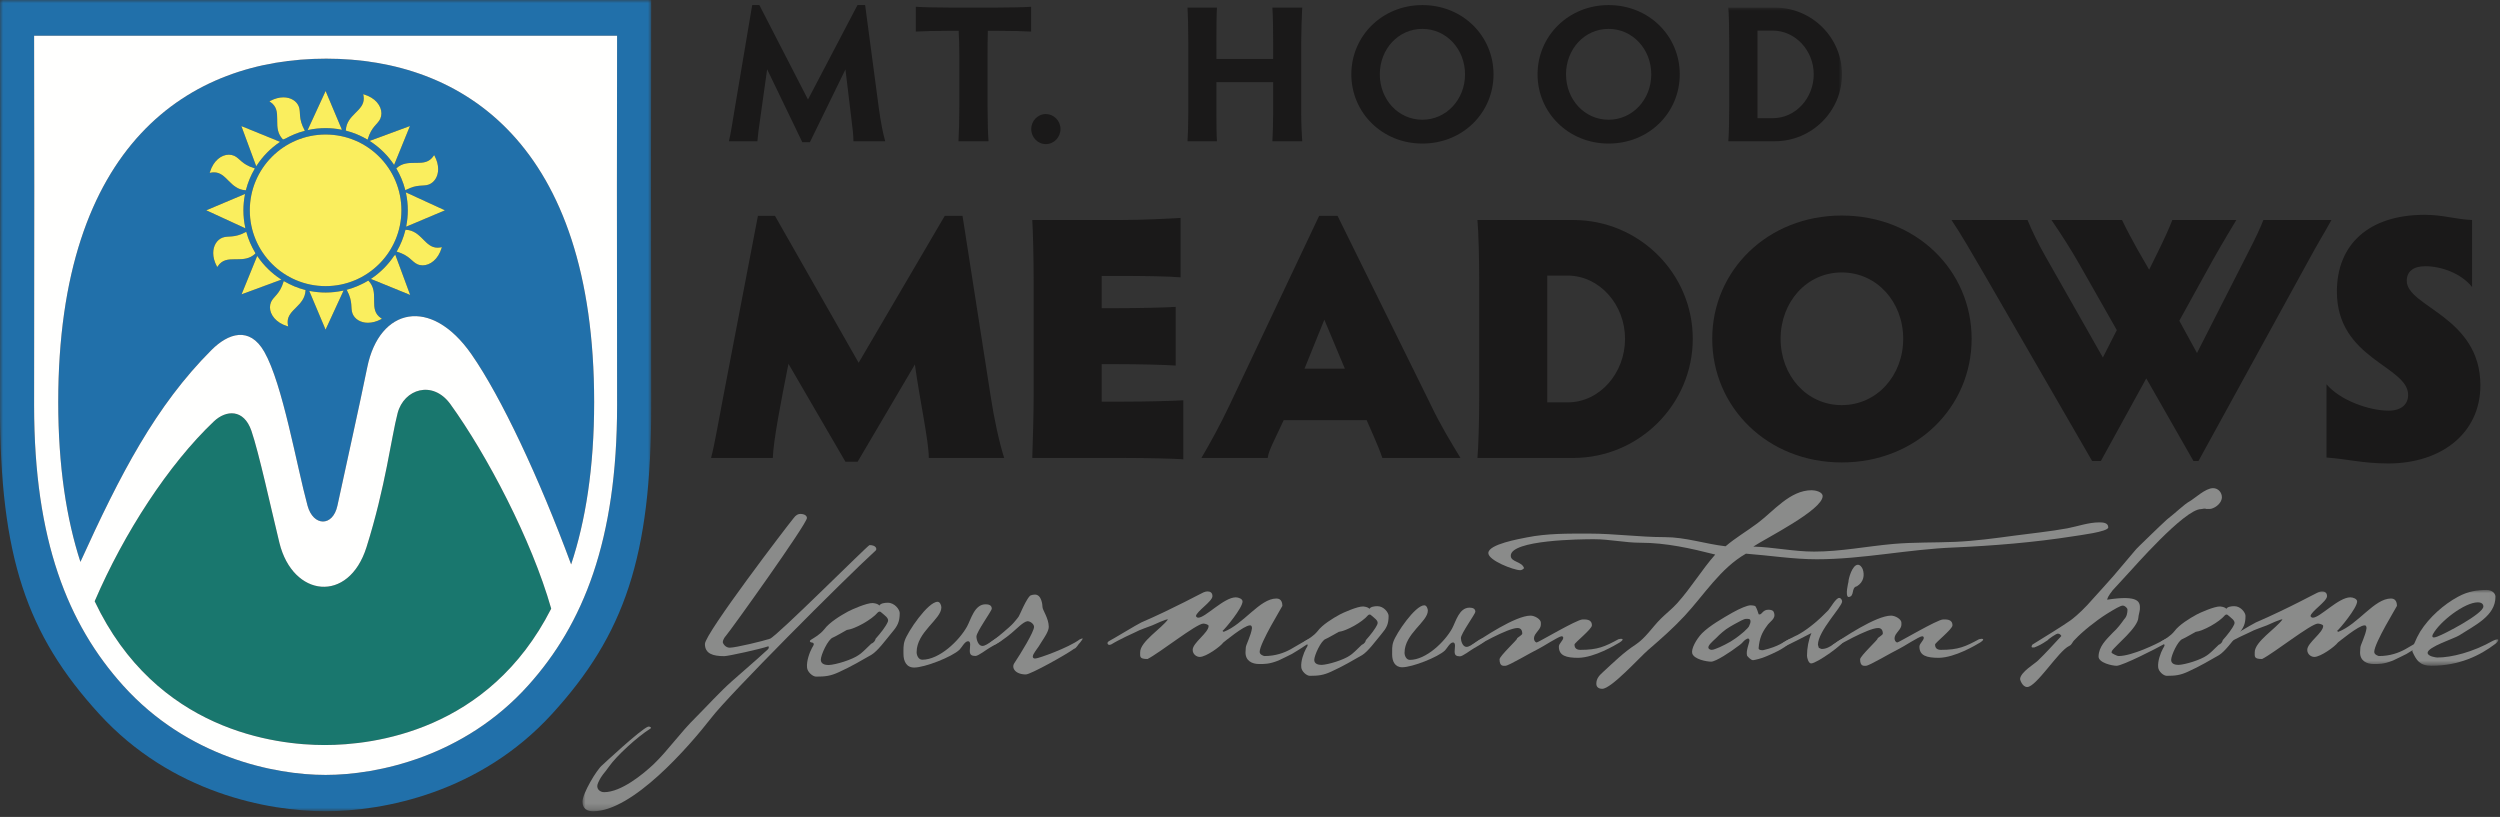 <?xml version="1.0" encoding="UTF-8"?>
<svg width="407px" height="133px" viewBox="0 0 407 133" version="1.1" xmlns="http://www.w3.org/2000/svg" xmlns:xlink="http://www.w3.org/1999/xlink">
    <rect x="0" y="0" width="407" height="133" fill="#333333" stroke="none"/>
    <title>MHM_Horizontal_Logo_4Color</title>
    <defs>
        <polygon id="path-1" points="0 0 205.051 0 205.051 130.78 0 130.78"></polygon>
        <polygon id="path-3" points="0 0 44.983 0 44.983 12.344 0 12.344"></polygon>
        <polygon id="path-5" points="0 0 106.016 0 106.016 132.02 0 132.02"></polygon>
    </defs>
    <g id="Graveyard" stroke="none" stroke-width="1" fill="none" fill-rule="evenodd">
        <g id="MHM_Horizontal_Logo_4Color" transform="translate(0, -0)">
            <path d="M161.26,64.371 C161.829,68.162 162.684,72.063 163.482,74.554 L151.208,74.554 C151.208,71.782 149.744,65.168 148.942,59.341 L139.621,75.172 L137.637,75.172 L128.362,59.228 C127.178,65.168 125.884,71.832 125.817,74.554 L115.757,74.554 C116.323,72.515 117.003,68.396 117.797,64.31 L123.39,35.138 L126.164,35.138 L139.787,59.059 L153.806,35.138 L156.701,35.138 L161.26,64.371" id="Fill-96" fill="#1A1919"></path>
            <path d="M179.359,44.919 L179.359,50.173 L181.619,50.173 C185.464,50.173 189.655,50.074 191.403,49.959 L191.403,59.513 C189.655,59.391 185.464,59.283 181.619,59.283 L179.359,59.283 L179.359,65.387 L182.809,65.387 C186.708,65.387 190.952,65.272 192.648,65.168 L192.648,74.772 C190.952,74.659 186.708,74.554 182.809,74.554 L168.053,74.554 C168.17,71.444 168.278,66.97 168.278,64.431 L168.278,45.878 C168.278,41.989 168.17,37.514 168.053,35.817 L182.358,35.817 C186.203,35.817 190.444,35.586 192.2,35.478 L192.2,45.153 C190.444,44.985 186.203,44.919 182.358,44.919 L179.359,44.919" id="Fill-97" fill="#1A1919"></path>
            <path d="M215.602,52.049 L212.378,60.014 L218.94,60.014 L215.602,52.049 Z M225.043,74.554 C224.701,73.483 224.087,72.063 223.626,70.986 L222.488,68.396 L208.989,68.396 L207.234,72.119 C206.78,73.135 206.498,73.748 206.385,74.554 L195.588,74.554 C197.054,72.063 198.584,69.287 200.173,65.954 L214.757,35.138 L217.753,35.138 L232.957,65.954 C234.483,69.187 236.351,72.225 237.768,74.554 L225.043,74.554 L225.043,74.554 Z" id="Fill-98" fill="#1A1919"></path>
            <path d="M251.893,65.504 L255.224,65.504 C260.43,65.504 264.558,60.749 264.558,55.155 C264.558,49.622 260.43,44.864 255.181,44.864 L251.893,44.864 L251.893,65.504 Z M240.525,74.554 C240.698,72.801 240.814,68.275 240.814,64.431 L240.814,45.935 C240.814,42.093 240.698,37.514 240.525,35.817 L256.131,35.817 C266.822,35.817 275.582,44.471 275.582,55.155 C275.582,65.841 266.822,74.554 256.131,74.554 L240.525,74.554 L240.525,74.554 Z" id="Fill-99" fill="#1A1919"></path>
            <path d="M299.834,65.954 C305.552,65.954 309.842,61.144 309.842,55.155 C309.842,49.164 305.552,44.354 299.834,44.354 C294.127,44.354 289.883,49.164 289.883,55.155 C289.883,61.144 294.127,65.954 299.834,65.954 Z M299.834,35.089 C312.002,35.089 320.981,44.073 320.981,55.155 C320.981,66.286 312.002,75.286 299.834,75.286 C287.739,75.286 278.751,66.286 278.751,55.155 C278.751,44.073 287.739,35.089 299.834,35.089 L299.834,35.089 Z" id="Fill-100" fill="#1A1919"></path>
            <path d="M349.879,43.908 L351.004,41.634 C352.35,38.921 353.207,37.01 353.655,35.817 L364.074,35.817 C362.026,39.215 360.835,41.245 358.973,44.638 L354.793,52.217 L357.67,57.47 L365.981,41.139 C367.182,38.82 368.022,37.01 368.477,35.817 L379.559,35.817 C378.474,37.809 377.343,39.596 375.754,42.546 L357.909,75.055 L357.098,75.055 L349.414,61.602 L342.018,75.055 L340.601,75.055 L323.29,45.088 C321.134,41.411 319.385,38.305 317.702,35.817 L330.083,35.817 C330.815,37.627 331.835,39.664 332.849,41.476 L342.346,58.203 L344.616,53.742 L338.451,42.889 C337.087,40.509 335.574,38.139 333.978,35.817 L345.466,35.817 C346.195,37.345 347.045,38.921 347.894,40.457 L349.879,43.908" id="Fill-101" fill="#1A1919"></path>
            <path d="M403.808,62.732 C403.808,70.588 397.365,75.452 388.824,75.452 C384.637,75.452 382.154,74.719 378.753,74.487 L378.753,62.555 C380.963,65.168 385.658,66.855 388.884,66.855 C390.964,66.855 392.046,65.782 392.046,64.31 C392.046,59.562 380.445,58.495 380.445,47.471 C380.445,39.77 385.658,34.971 394.747,34.971 C397.753,34.971 399.751,35.706 402.455,35.817 L402.455,46.727 C400.643,44.471 397.421,43.341 394.823,43.341 C392.843,43.341 391.82,44.24 391.82,45.713 C391.82,49.959 403.808,51.54 403.808,62.732" id="Fill-102" fill="#1A1919"></path>
            <path d="M143.069,17.567 C143.392,19.911 143.714,21.564 144.112,22.994 L138.941,22.994 C138.941,22.103 138.808,20.83 138.584,19.15 L137.637,11.305 L131.85,23.15 L130.616,23.15 L124.89,11.278 L123.754,19.372 C123.536,20.769 123.38,22.103 123.305,22.994 L118.663,22.994 C118.955,21.915 119.299,19.53 119.69,17.248 L122.456,0.827 L123.624,0.827 L131.539,16.201 L139.599,0.827 L140.844,0.827 L143.069,17.567" id="Fill-103" fill="#1A1919"></path>
            <path d="M162.204,1.235 C164.404,1.235 166.906,1.177 167.862,1.104 L167.862,5.14 C166.906,5.074 164.404,5.014 162.204,5.014 L160.821,5.014 C160.774,6.187 160.774,7.775 160.774,9.082 L160.774,17.308 C160.774,19.463 160.844,22.018 160.933,22.994 L156.042,22.994 C156.109,22.018 156.179,19.463 156.179,17.308 L156.179,9.082 C156.179,7.775 156.137,6.187 156.075,5.014 L154.685,5.014 C152.525,5.014 150.041,5.074 149.093,5.14 L149.093,1.104 C150.041,1.177 152.525,1.235 154.685,1.235 L162.204,1.235" id="Fill-104" fill="#1A1919"></path>
            <path d="M170.259,18.569 C171.57,18.569 172.65,19.671 172.65,21.001 C172.65,22.365 171.57,23.462 170.259,23.462 C168.947,23.462 167.885,22.365 167.885,21.001 C167.885,19.671 168.947,18.569 170.259,18.569" id="Fill-105" fill="#1A1919"></path>
            <path d="M198.03,9.59 L207.27,9.59 L207.27,6.922 C207.27,5.112 207.244,2.579 207.144,1.235 L212.003,1.235 C211.927,2.632 211.837,5.176 211.837,6.922 L211.837,18.421 C211.837,20.079 211.927,22.103 212.003,22.994 L207.144,22.994 C207.201,22.103 207.27,20.079 207.27,18.383 L207.27,13.368 L198.03,13.368 L198.03,18.421 C198.03,20.079 198.053,22.103 198.119,22.994 L193.328,22.994 C193.391,22.103 193.454,20.079 193.454,18.383 L193.454,6.922 C193.454,4.662 193.391,2.095 193.328,1.235 L198.119,1.235 C198.053,2.095 198.03,4.662 198.03,6.922 L198.03,9.59" id="Fill-106" fill="#1A1919"></path>
            <path d="M231.556,19.492 C235.462,19.492 238.508,16.201 238.508,12.1 C238.508,7.997 235.462,4.702 231.556,4.702 C227.644,4.702 224.632,7.997 224.632,12.1 C224.632,16.201 227.644,19.492 231.556,19.492 Z M231.556,0.827 C238.156,0.827 243.146,5.875 243.146,12.1 C243.146,18.332 238.156,23.372 231.556,23.372 C225.01,23.372 219.996,18.332 219.996,12.1 C219.996,5.875 225.01,0.827 231.556,0.827 L231.556,0.827 Z" id="Fill-107" fill="#1A1919"></path>
            <path d="M261.878,19.492 C265.78,19.492 268.826,16.201 268.826,12.1 C268.826,7.997 265.78,4.702 261.878,4.702 C257.959,4.702 254.949,7.997 254.949,12.1 C254.949,16.201 257.959,19.492 261.878,19.492 Z M261.878,0.827 C268.477,0.827 273.465,5.875 273.465,12.1 C273.465,18.332 268.477,23.372 261.878,23.372 C255.338,23.372 250.314,18.332 250.314,12.1 C250.314,5.875 255.338,0.827 261.878,0.827 L261.878,0.827 Z" id="Fill-108" fill="#1A1919"></path>
            <g id="Group-112" transform="translate(94.826, 1.235)">
                <mask id="mask-2" fill="white">
                    <use xlink:href="#path-1"></use>
                </mask>
                <g id="Clip-110"></g>
                <path d="M191.294,18.007 L193.783,18.007 C197.492,18.007 200.449,14.743 200.449,10.865 C200.449,7.016 197.492,3.744 193.749,3.744 L191.294,3.744 L191.294,18.007 Z M186.543,21.759 C186.636,20.783 186.691,18.228 186.691,16.073 L186.691,5.687 C186.691,3.53 186.636,0.952 186.543,0 L194.128,0 C200.131,0 205.051,4.861 205.051,10.865 C205.051,16.873 200.131,21.759 194.128,21.759 L186.543,21.759 L186.543,21.759 Z" id="Fill-109" fill="#1A1919" mask="url(#mask-2)"></path>
                <path d="M47.752,88.372 C42.451,93.215 23.806,111.928 21.002,115.598 C17.229,120.441 8.156,130.84 1.733,130.84 C0.765,130.84 0,130.432 0,129.26 C0,127.985 2.293,124.06 3.263,123.295 C3.263,123.295 9.431,117.534 10.654,117.076 C10.96,116.974 11.316,117.229 11.061,117.382 C8.921,118.707 5.505,121.868 4.332,123.55 C3.415,124.876 3.211,124.774 2.548,126.201 C2.09,127.169 2.854,127.731 3.517,127.731 C6.321,127.731 9.889,124.774 11.572,123.193 C13.967,120.9 15.803,118.147 18.556,115.444 C20.237,113.763 22.34,111.432 24.352,109.645 C26.449,107.783 28.19,106.32 30.178,104.484 C30.331,104.332 30.382,104.179 30.28,103.976 C28.954,104.434 23.709,105.586 23.097,105.586 C21.211,105.586 19.936,105.179 19.936,103.598 C19.936,101.916 33.331,84.369 34.35,83.146 C34.758,82.585 35.115,82.432 35.472,82.432 C36.083,82.432 36.542,82.687 36.542,83.095 C36.542,84.064 24.117,101.406 23.352,102.273 C23.097,102.527 22.842,103.037 22.842,103.292 C22.842,103.496 23.25,104.21 23.963,104.21 C24.933,104.21 29.513,103.105 30.532,102.748 C31.653,102.34 46.478,87.506 46.733,87.506 C47.854,87.506 47.957,88.169 47.752,88.372" id="Fill-111" fill="#8A8B8A" mask="url(#mask-2)"></path>
            </g>
            <path d="M143.415,99.654 C143.314,99.552 143.11,99.501 142.906,99.705 C141.937,100.877 139.185,102.407 137.859,102.559 C137.859,102.559 135.821,103.732 135.616,103.783 C134.801,104.038 133.628,106.637 133.628,107.402 C133.628,108.116 134.342,108.268 134.903,108.268 C136.075,108.218 138.726,107.402 139.797,106.637 C140.153,106.434 140.969,105.669 141.835,104.802 C142.243,104.65 142.498,104.293 142.549,103.987 C143.365,103.069 144.18,102.05 144.537,101.234 C144.792,100.623 143.977,100.164 143.415,99.654 Z M146.474,99.806 C146.474,101.234 146.117,101.896 145.251,102.916 C144.231,104.139 142.906,105.975 141.887,106.587 C140.561,107.351 138.471,108.575 136.534,109.441 C135.209,110.052 134.342,110.155 132.864,110.155 C132.303,110.155 131.436,109.39 131.386,108.677 C131.283,107.606 131.793,106.23 132.201,105.465 C132.252,105.414 132.405,105.108 132.455,105.007 C132.558,104.802 132.405,104.598 132.15,104.598 C131.946,104.598 131.64,104.394 132.048,104.139 C132.609,103.783 133.475,103.324 134.189,102.457 C135.005,101.336 136.84,100.215 138.063,99.552 C138.522,99.297 141.122,98.125 142.09,98.176 C142.651,98.226 143.008,98.38 143.161,98.583 C143.365,98.226 143.977,98.125 144.537,98.125 C145.658,98.125 146.474,99.246 146.474,99.806 L146.474,99.806 Z" id="Fill-113" fill="#8A8B8A"></path>
            <path d="M161.104,105.465 C160.645,105.719 159.269,106.791 158.81,106.791 C157.535,106.791 157.944,105.924 157.944,104.955 C157.944,104.7 157.892,104.394 157.587,104.394 C157.077,104.394 156.567,105.414 156.21,105.771 C154.987,106.943 150.552,108.677 148.819,108.677 C147.544,108.677 147.086,107.606 147.086,106.484 C147.086,105.771 147.034,105.007 147.29,104.293 C147.748,102.866 151.062,97.971 152.642,97.971 C153.05,97.971 153.254,98.583 153.254,98.888 C153.254,100.826 149.226,102.866 149.226,106.178 C149.226,106.688 149.532,107.402 150.144,107.402 C152.948,107.402 156.159,104.293 157.434,101.999 C158.096,100.775 158.658,98.38 160.442,98.38 C160.9,98.38 161.461,98.481 161.461,99.093 C161.461,99.45 158.963,102.866 158.963,103.63 C158.963,104.139 159.269,105.159 159.931,105.159 C160.798,105.159 162.226,103.528 163.041,103.63 C163.041,103.783 163.092,103.987 163.092,104.139 C163.092,104.344 161.359,105.312 161.104,105.465" id="Fill-114" fill="#8A8B8A"></path>
            <path d="M169.719,98.839 C169.719,99.297 170.739,100.673 170.739,102.05 C170.739,102.763 170.025,103.783 169.566,104.497 C169.005,105.363 169.26,105.057 168.547,106.026 C168.343,106.332 168.138,106.637 168.138,106.892 C168.138,107.096 168.291,107.249 168.597,107.198 C169.056,107.198 173.95,105.465 175.785,104.089 C176.6,103.732 176.202,104.089 175.845,104.598 C175.539,104.853 175.224,105.567 174.867,105.618 C173.644,106.536 167.782,109.799 167.017,109.799 C165.284,109.799 164.621,108.727 165.131,107.963 C166.151,106.434 168.343,102.866 168.343,102.05 C168.343,101.591 167.731,101.132 167.272,101.132 C166.558,101.234 165.539,102.355 164.672,103.069 C163.703,103.885 162.072,105.057 161.613,105.057 C161.155,105.057 161.053,105.007 161.257,104.598 C161.971,104.089 164.417,102.1 164.978,101.438 C164.978,101.438 165.692,100.623 165.845,100.367 C166.048,100.011 166.201,99.603 166.354,99.297 C166.66,98.635 167.17,97.563 167.629,97.055 C167.782,96.85 168.343,96.799 168.495,96.799 C169.566,96.799 169.719,98.481 169.719,98.839" id="Fill-115" fill="#8A8B8A"></path>
            <path d="M196.571,96.285 C196.955,96.285 197.387,96.43 197.387,97.054 C197.387,97.918 194.746,99.552 194.698,100.32 C194.794,100.416 194.842,100.56 195.082,100.56 C196.235,100.56 199.262,97.246 201.182,97.246 C201.615,97.246 202.287,97.485 202.287,97.918 C202.287,98.974 199.453,102.386 199.021,102.721 L199.213,102.866 C202.48,101.617 205.073,97.437 207.812,97.437 C208.677,97.437 208.772,98.255 208.772,98.638 C208.772,98.734 205.073,104.691 205.073,106.133 C205.073,106.613 205.794,106.804 205.843,106.804 C207.668,106.804 209.061,106.276 210.117,105.7 C211.462,104.931 212.855,104.066 213.096,104.066 C213.288,104.066 213.385,104.163 213.385,104.306 C213.385,104.643 212.375,105.123 211.943,105.46 C211.799,105.555 210.887,106.133 210.309,106.469 C210.166,106.564 208.244,107.477 208.148,107.525 C206.611,108.15 205.746,108.101 204.977,108.101 C203.825,108.101 202.768,107.573 202.768,106.228 C202.768,106.036 202.816,105.652 202.816,105.412 C202.816,105.027 203.68,103.442 203.825,102.241 C203.776,101.905 203.729,101.809 203.488,101.809 C202.528,101.809 199.309,104.499 199.165,104.594 C198.685,105.267 196.331,106.949 195.322,106.949 C194.794,106.949 194.169,106.516 194.169,105.797 C194.169,104.643 196.763,103.011 196.763,101.905 C196.763,101.665 196.139,101.52 195.899,101.52 C194.794,101.52 188.741,106.324 186.82,107.285 C185.474,107.285 185.618,106.901 185.618,106.18 C185.618,104.451 189.125,102.29 190.134,100.848 C189.942,100.704 187.829,101.713 187.588,101.809 C186.867,102.097 185.523,102.529 184.85,102.914 C184.706,102.962 182.016,104.211 180.959,104.884 C180.671,105.027 180.43,105.027 180.335,104.836 C180.239,104.643 180.335,104.499 180.575,104.355 C181.248,104.018 185.09,101.665 185.811,101.329 C191.047,99.071 195.85,96.43 195.947,96.43 C196.187,96.333 196.379,96.285 196.571,96.285" id="Fill-116" fill="#8A8B8A"></path>
            <path d="M223.183,100.128 C223.087,100.032 222.895,99.983 222.703,100.176 C221.79,101.281 219.196,102.721 217.947,102.866 C217.947,102.866 216.026,103.97 215.834,104.018 C215.065,104.259 213.96,106.709 213.96,107.429 C213.96,108.101 214.633,108.246 215.161,108.246 C216.266,108.198 218.763,107.429 219.773,106.709 C220.108,106.516 220.878,105.797 221.694,104.979 C222.078,104.836 222.319,104.499 222.366,104.211 C223.136,103.346 223.904,102.386 224.24,101.617 C224.48,101.041 223.712,100.608 223.183,100.128 Z M226.065,100.271 C226.065,101.617 225.729,102.241 224.913,103.202 C223.952,104.355 222.703,106.085 221.742,106.66 C220.493,107.381 218.524,108.534 216.698,109.35 C215.45,109.927 214.633,110.023 213.24,110.023 C212.711,110.023 211.894,109.302 211.846,108.63 C211.751,107.622 212.231,106.324 212.615,105.604 C212.664,105.555 212.807,105.267 212.855,105.172 C212.952,104.979 212.807,104.787 212.567,104.787 C212.375,104.787 212.087,104.594 212.471,104.355 C213,104.018 213.816,103.586 214.489,102.769 C215.258,101.713 216.987,100.656 218.139,100.032 C218.571,99.792 221.021,98.687 221.934,98.734 C222.463,98.783 222.799,98.927 222.943,99.119 C223.136,98.783 223.712,98.687 224.24,98.687 C225.297,98.687 226.065,99.743 226.065,100.271 L226.065,100.271 Z" id="Fill-117" fill="#8A8B8A"></path>
            <path d="M239.851,105.604 C239.42,105.844 238.122,106.852 237.69,106.852 C236.489,106.852 236.874,106.036 236.874,105.123 C236.874,104.884 236.826,104.594 236.538,104.594 C236.056,104.594 235.576,105.555 235.24,105.892 C234.088,106.997 229.908,108.63 228.275,108.63 C227.074,108.63 226.641,107.622 226.641,106.564 C226.641,105.892 226.594,105.172 226.834,104.499 C227.266,103.154 230.388,98.543 231.878,98.543 C232.262,98.543 232.454,99.119 232.454,99.407 C232.454,101.232 228.659,103.154 228.659,106.276 C228.659,106.757 228.947,107.429 229.524,107.429 C232.166,107.429 235.192,104.499 236.393,102.337 C237.017,101.184 237.546,98.927 239.227,98.927 C239.66,98.927 240.187,99.023 240.187,99.599 C240.187,99.935 237.834,103.154 237.834,103.875 C237.834,104.355 238.122,105.315 238.747,105.315 C239.563,105.315 240.908,103.778 241.678,103.875 C241.678,104.018 241.725,104.211 241.725,104.355 C241.725,104.548 240.092,105.46 239.851,105.604" id="Fill-118" fill="#8A8B8A"></path>
            <path d="M250.852,101.377 C250.852,101.905 250.899,102.097 250.132,103.011 C249.362,103.923 249.89,104.594 250.179,104.594 C250.42,104.594 256.713,100.848 257.625,100.848 C258.105,100.848 259.162,100.753 259.162,101.809 C259.162,102.433 256.328,104.643 256.328,104.931 C256.328,105.555 256.713,105.797 257.288,105.797 C260.123,105.797 261.276,105.267 263.485,104.066 C263.966,103.923 264.638,103.97 263.678,104.594 C262.957,105.027 259.595,107.045 256.953,107.093 C254.983,107.093 253.782,106.757 253.782,105.267 C253.782,104.739 254.503,104.306 254.503,103.778 C254.358,103.73 254.551,103.586 254.214,103.586 C253.782,103.586 251.044,105.364 250.515,105.604 C249.219,106.228 245.616,108.389 245.088,108.389 C244.751,108.389 244.127,108.534 244.127,107.334 C244.127,106.804 247.153,104.018 246.961,103.97 C246.961,103.827 247.825,103.394 247.825,103.154 C247.825,102.481 247.489,102.241 247.057,102.241 C245.376,102.241 240.187,105.315 239.756,105.46 C239.515,105.46 239.468,105.076 239.756,104.931 C241.293,103.875 246.721,100.224 249.171,100.224 C249.844,100.224 250.852,100.8 250.852,101.377" id="Fill-119" fill="#8A8B8A"></path>
            <path d="M337.557,87.302 C331.121,88.311 324.636,88.839 318.15,89.128 C310.657,89.416 303.26,91.049 295.765,91.049 C291.923,91.049 288.08,90.425 284.237,90.137 C280.057,92.538 277.464,96.813 274.246,100.271 C272.42,102.241 270.402,104.018 268.337,105.797 C266.944,106.997 262.332,112.136 260.844,112.136 C260.314,112.136 259.882,111.896 259.882,111.32 C259.882,110.408 260.411,109.927 261.035,109.35 C262.717,107.813 264.302,106.228 266.223,104.979 C267.904,103.875 268.961,102.145 270.354,100.753 C271.219,99.888 272.227,99.119 273.044,98.206 C275.302,95.709 277.031,92.778 279.241,90.28 C275.254,89.271 271.219,88.358 267.088,88.358 C264.542,88.358 262.044,87.783 259.498,87.783 C257.432,87.783 245.952,87.879 245.952,90.472 C245.952,91.529 247.777,91.386 248.114,92.49 C247.97,92.681 247.729,92.826 247.489,92.826 C246.432,92.826 242.301,91.241 242.301,90.04 C242.301,88.599 247.393,87.734 248.546,87.494 C251.908,86.821 255.319,86.87 258.729,86.87 C262.86,86.87 266.895,87.446 271.027,87.446 C274.389,87.446 277.608,88.551 280.923,88.935 C282.555,87.542 284.381,86.485 286.11,85.188 C288.753,83.219 291.394,79.808 294.949,79.808 C295.477,79.808 296.726,80.049 296.726,80.769 C296.726,83.027 287.455,87.638 285.438,88.983 C288.753,89.079 292.018,89.8 295.334,89.8 C299.657,89.8 303.931,88.935 308.255,88.551 C311.618,88.263 314.931,88.358 318.295,88.215 C321.512,88.071 324.731,87.638 327.902,87.206 C330.784,86.821 333.715,86.533 336.596,86.005 C338.326,85.669 340.008,85.044 341.784,85.044 C342.361,85.044 343.225,85.093 343.225,85.861 C343.225,86.581 338.374,87.158 337.557,87.302" id="Fill-120" fill="#8A8B8A"></path>
            <path d="M282.363,101.617 C281.93,101.857 281.451,102.145 281.018,102.433 C280.105,103.106 279.481,103.778 279.386,103.875 C278.713,104.499 277.992,105.123 278.136,105.508 C278.184,105.652 278.424,105.797 278.665,105.797 C279.001,105.797 279.432,105.555 279.961,105.364 C280.49,105.123 281.162,104.787 281.739,104.451 C282.844,103.778 283.66,103.057 283.948,102.818 C284.188,102.529 284.717,102.193 284.813,101.761 C285.005,101.425 285.005,101.089 284.958,100.992 C284.909,100.753 284.765,100.753 284.237,100.753 C283.9,100.753 283.179,101.184 282.363,101.617 Z M285.774,98.687 C286.062,99.167 286.158,99.552 286.303,99.983 C286.303,99.983 286.254,100.032 286.446,100.032 C286.879,100.032 286.974,99.263 287.887,99.263 C288.223,99.263 288.704,99.311 288.8,99.743 C289.184,100.753 288.079,101.184 287.647,101.905 C286.831,103.011 286.446,103.923 286.303,105.508 C286.254,105.844 286.879,105.892 287.071,105.844 C289.665,105.219 290.337,104.499 291.298,104.066 C291.73,103.875 291.875,104.211 291.539,104.548 C290.241,105.748 288.656,106.373 287.552,106.852 C286.831,107.189 285.582,107.477 285.389,107.477 C285.053,107.477 284.525,106.901 284.428,106.757 C284.188,105.988 284.813,104.643 284.813,104.259 C284.813,104.066 284.669,103.875 284.476,103.97 C284.476,103.97 284.237,104.066 283.948,104.306 C283.756,104.548 283.42,104.884 282.988,105.172 C281.739,106.133 279.337,107.718 278.568,107.718 C277.848,107.718 275.782,107.334 275.494,106.373 C275.302,105.652 276.119,104.115 277.079,103.106 C278.328,101.857 280.442,100.656 282.027,99.743 C283.324,99.023 284.476,98.543 285.005,98.543 C285.197,98.543 285.63,98.591 285.774,98.687 L285.774,98.687 Z" id="Fill-121" fill="#8A8B8A"></path>
            <path d="M294.852,108.006 C294.421,108.006 294.18,107.093 294.18,106.757 C294.18,105.508 294.421,104.211 294.901,103.057 C294.324,103.346 290.674,105.267 290.386,105.267 C290.193,105.267 290.049,105.172 289.905,105.076 C289.953,104.594 292.211,103.586 292.691,103.346 C294.516,102.337 296.198,100.848 297.638,99.359 C298.023,98.927 298.887,97.342 299.416,97.342 C299.704,97.342 299.896,97.678 299.896,97.918 C299.896,98.783 295.958,102.721 295.958,104.979 C295.958,105.027 296.101,105.364 296.101,105.46 C296.246,105.508 296.438,105.652 296.582,105.652 C298.023,105.652 298.936,104.259 300.232,103.875 L300.521,103.97 C300.232,104.836 295.765,108.006 294.852,108.006" id="Fill-122" fill="#8A8B8A"></path>
            <path d="M303.261,92.693 C303.552,93.569 303.469,94.737 302.302,95.446 C301.301,95.654 302.009,97.114 300.925,97.197 C300.341,97.031 300.925,94.737 300.925,94.737 C300.925,94.195 301.551,91.943 302.468,91.943 C302.843,91.943 303.136,92.36 303.261,92.693" id="Fill-123" fill="#8A8B8A"></path>
            <path d="M309.552,101.377 C309.552,101.905 309.599,102.097 308.831,103.011 C308.062,103.923 308.591,104.594 308.879,104.594 C309.119,104.594 315.412,100.848 316.325,100.848 C316.804,100.848 317.862,100.753 317.862,101.809 C317.862,102.433 315.028,104.643 315.028,104.931 C315.028,105.555 315.412,105.797 315.988,105.797 C318.823,105.797 319.975,105.267 322.185,104.066 C322.665,103.923 323.338,103.97 322.377,104.594 C321.656,105.027 318.294,107.045 315.652,107.093 C313.682,107.093 312.481,106.757 312.481,105.267 C312.481,104.739 313.202,104.306 313.202,103.778 C313.058,103.73 313.251,103.586 312.914,103.586 C312.481,103.586 309.744,105.364 309.215,105.604 C307.919,106.228 304.316,108.389 303.787,108.389 C303.451,108.389 302.826,108.534 302.826,107.334 C302.826,106.804 305.853,104.018 305.661,103.97 C305.661,103.827 306.525,103.394 306.525,103.154 C306.525,102.481 306.189,102.241 305.757,102.241 C304.075,102.241 298.887,105.315 298.455,105.46 C298.215,105.46 298.167,105.076 298.455,104.931 C299.992,103.875 305.421,100.224 307.87,100.224 C308.543,100.224 309.552,100.8 309.552,101.377" id="Fill-124" fill="#8A8B8A"></path>
            <path d="M362.686,100.128 C362.59,100.032 362.397,99.983 362.205,100.176 C361.293,101.281 358.699,102.721 357.45,102.866 C357.45,102.866 355.528,103.97 355.337,104.018 C354.568,104.259 353.463,106.709 353.463,107.429 C353.463,108.101 354.136,108.246 354.664,108.246 C355.768,108.198 358.266,107.429 359.275,106.709 C359.611,106.516 360.38,105.797 361.197,104.979 C361.581,104.836 361.821,104.499 361.869,104.211 C362.637,103.346 363.407,102.386 363.743,101.617 C363.983,101.041 363.215,100.608 362.686,100.128 Z M365.568,100.271 C365.568,101.617 365.232,102.241 364.416,103.202 C363.454,104.355 362.205,106.085 361.245,106.66 C359.996,107.381 358.026,108.534 356.201,109.35 C354.952,109.927 354.136,110.023 352.742,110.023 C352.214,110.023 351.397,109.302 351.349,108.63 C351.254,107.622 351.733,106.324 352.118,105.604 C352.166,105.555 352.31,105.267 352.358,105.172 C352.454,104.979 352.31,104.787 352.07,104.787 C351.878,104.787 351.59,104.594 351.974,104.355 C352.503,104.018 353.319,103.586 353.991,102.769 C354.761,101.713 356.489,100.656 357.642,100.032 C358.074,99.792 360.524,98.687 361.437,98.734 C361.966,98.783 362.302,98.927 362.446,99.119 C362.637,98.783 363.215,98.687 363.743,98.687 C364.8,98.687 365.568,99.743 365.568,100.271 L365.568,100.271 Z" id="Fill-125" fill="#8A8B8A"></path>
            <g id="Group-129" transform="translate(361.749, 96.045)">
                <mask id="mask-4" fill="white">
                    <use xlink:href="#path-3"></use>
                </mask>
                <g id="Clip-127"></g>
                <path d="M16.273,0.24 C16.658,0.24 17.09,0.385 17.09,1.009 C17.09,1.873 14.448,3.507 14.4,4.275 C14.496,4.371 14.544,4.515 14.785,4.515 C15.937,4.515 18.964,1.201 20.885,1.201 C21.317,1.201 21.99,1.44 21.99,1.873 C21.99,2.929 19.155,6.341 18.723,6.676 L18.916,6.821 C22.182,5.572 24.776,1.392 27.514,1.392 C28.379,1.392 28.474,2.21 28.474,2.593 C28.474,2.689 24.776,8.646 24.776,10.088 C24.776,10.568 25.497,10.759 25.545,10.759 C27.37,10.759 28.763,10.231 29.82,9.655 C31.165,8.886 32.557,8.021 32.798,8.021 C32.99,8.021 33.087,8.118 33.087,8.261 C33.087,8.598 32.078,9.078 31.645,9.415 C31.501,9.51 30.589,10.088 30.013,10.424 C29.868,10.519 27.946,11.432 27.85,11.48 C26.313,12.105 25.448,12.056 24.679,12.056 C23.527,12.056 22.471,11.528 22.471,10.183 C22.471,9.991 22.518,9.607 22.518,9.367 C22.518,8.982 23.383,7.397 23.527,6.196 C23.478,5.86 23.431,5.764 23.19,5.764 C22.229,5.764 19.012,8.454 18.867,8.549 C18.388,9.222 16.033,10.904 15.024,10.904 C14.496,10.904 13.872,10.471 13.872,9.752 C13.872,8.598 16.466,6.966 16.466,5.86 C16.466,5.62 15.841,5.475 15.601,5.475 C14.496,5.475 8.443,10.279 6.522,11.24 C5.177,11.24 5.321,10.856 5.321,10.135 C5.321,8.406 8.828,6.245 9.837,4.803 C9.644,4.659 7.531,5.668 7.291,5.764 C6.57,6.052 5.225,6.484 4.553,6.869 C4.408,6.917 1.719,8.166 0.662,8.839 C0.374,8.982 0.133,8.982 0.037,8.791 C-0.059,8.598 0.037,8.454 0.277,8.31 C0.95,7.973 4.793,5.62 5.513,5.284 C10.75,3.026 15.553,0.385 15.648,0.385 C15.889,0.288 16.081,0.24 16.273,0.24" id="Fill-126" fill="#8A8B8A" mask="url(#mask-4)"></path>
                <path d="M34.33,7.205 C34.33,7.205 33.849,8.07 35.051,7.59 C36.156,7.205 42.545,3.89 42.545,2.689 C42.545,2.305 42.256,2.017 41.632,2.017 C39.518,2.017 35.483,5.091 34.33,7.205 Z M44.513,1.105 C44.513,4.226 41.2,5.716 38.605,7.397 C37.886,7.878 33.466,9.27 33.466,10.231 C33.466,10.807 34.811,11 35.051,11 C37.356,11 40.815,10.135 44.13,8.261 C45.427,7.685 44.995,8.406 44.467,8.791 C42.016,10.664 38.605,12.344 34.091,12.344 C32.169,12.344 31.64,11.432 31.015,10.088 C30.823,9.655 31.593,7.878 32.264,6.773 C33.754,4.419 36.107,2.353 38.414,1.105 C40.095,0.192 41.584,0 43.073,0 C43.985,0 44.513,0.576 44.513,1.105 L44.513,1.105 Z" id="Fill-128" fill="#8A8B8A" mask="url(#mask-4)"></path>
            </g>
            <path d="M360.284,79.472 C359.035,79.472 357.306,81.153 356.441,81.634 C355.577,82.114 354.279,83.411 352.791,84.564 C351.061,86.149 349.284,87.927 348.275,88.888 C347.795,89.367 347.843,89.32 347.554,89.656 C347.026,90.28 344.72,93.018 344.095,93.739 C343.567,94.315 341.55,96.621 339.821,98.495 C338.572,99.84 337.371,100.8 337.083,100.992 C336.026,101.761 332.76,103.778 330.887,104.931 C330.838,105.027 330.742,105.123 330.742,105.267 C330.742,105.46 330.933,105.412 331.175,105.412 C331.991,105.076 332.231,104.979 333.384,104.211 C333.432,104.067 334.728,103.154 335.017,103.154 C335.353,103.154 335.498,103.394 335.594,103.539 C334.2,105.027 333.095,106.276 331.799,107.525 C331.415,107.958 328.917,109.399 328.868,110.552 C328.868,110.696 329.253,111.848 330.021,111.848 C331.511,111.848 335.113,105.988 336.843,105.172 C337.371,104.931 337.275,104.594 337.803,104.115 C338.956,102.866 341.166,101.089 342.991,99.935 C344.24,99.167 345.201,98.591 345.586,98.591 C345.922,98.591 346.353,98.974 346.353,99.263 C346.353,99.743 346.258,100.368 345.825,100.8 C345.345,101.473 344.72,102.337 343.952,103.011 C342.8,104.211 341.694,105.267 341.646,106.852 C341.598,107.91 343.904,108.39 344.577,108.39 C345.537,108.39 351.109,105.555 352.358,104.836 C353.559,104.115 353.416,103.49 352.022,104.306 C351.205,104.787 347.074,106.804 344.912,106.804 C344.624,106.804 343.856,106.373 343.76,106.276 L343.807,105.988 C344.385,105.076 348.083,102.193 348.131,100.511 C348.131,100.224 348.372,99.455 348.372,99.167 C348.419,98.062 348.366,96.809 343.039,97.63 C343.231,96.861 343.904,96.237 343.904,96.14 C343.904,96.14 345.633,94.267 346.594,93.211 C347.074,92.73 355.625,82.883 358.315,82.883 C358.555,82.883 358.889,82.714 359.178,82.858 L359.744,82.858 C360.327,82.858 361.678,82.114 361.725,80.961 C361.725,80.144 361.101,79.472 360.284,79.472" id="Fill-130" fill="#8A8B8A"></path>
            <g id="MHM_Shield_4Color">
                <g id="Group-3">
                    <mask id="mask-6" fill="white">
                        <use xlink:href="#path-5"></use>
                    </mask>
                    <g id="Clip-2"></g>
                    <path d="M85.961,111.621 C75.501,123.231 61.419,126.158 53.005,126.158 C44.595,126.158 30.514,123.231 20.053,111.621 C11.045,101.623 5.557,87.957 5.552,66.045 C5.552,56.183 5.58,45.156 5.58,30.476 C5.58,23.242 5.573,15.121 5.553,5.819 L100.462,5.819 C100.443,15.121 100.434,23.242 100.434,30.476 C100.434,45.156 100.463,56.181 100.463,66.045 C100.458,87.957 94.971,101.623 85.961,111.621 Z M106.016,0 L-2.5464299e-05,0 L-2.5464299e-05,0.417 C0.023,10.699 0.032,19.652 0.032,27.616 C0.032,43.543 -2.5464299e-05,55.508 -2.5464299e-05,66.209 C-0.012,90.608 4.345,103.319 16.157,116.241 C27.88,129.078 43.594,132.069 53.005,132.069 C62.421,132.069 78.133,129.078 89.86,116.241 C101.67,103.319 106.028,90.608 106.016,66.209 C106.016,55.508 105.984,43.543 105.984,27.616 C105.984,19.652 105.993,10.699 106.016,0.417 L106.016,0 L106.016,0 Z" id="Fill-1" fill="#2170AA" mask="url(#mask-6)"></path>
                </g>
                <path d="M64.735,67.252 C63.702,71.185 62.772,79.215 59.666,89.086 C56.766,98.296 47.661,97.26 45.486,88.362 C44.121,82.767 42.174,73.77 40.934,70.149 C39.694,66.527 36.795,66.734 34.828,68.597 C27.465,75.571 20.185,86.769 15.413,97.886 C25.411,118.979 44.84,121.292 52.869,121.292 C60.744,121.292 79.582,119.069 89.735,99.087 C86.545,87.863 79.231,73.976 73.326,65.803 C70.448,61.824 65.77,63.319 64.735,67.252" id="Fill-4" fill="#19776E"></path>
                <path d="M66.264,36.844 L66.122,36.902 L66.148,36.753 C66.305,35.938 66.39,35.099 66.39,34.239 C66.39,33.291 66.29,32.366 66.101,31.472 L66.067,31.314 L72.434,34.242 L66.264,36.844 Z M71.896,40.364 C71.335,42.234 70.023,43.198 68.814,43.198 C68.512,43.198 68.215,43.138 67.943,43.014 C67.034,42.604 66.706,41.616 64.674,40.994 L64.575,40.964 L64.626,40.873 C65.231,39.819 65.694,38.678 65.996,37.47 L66.013,37.405 L66.079,37.408 C68.615,37.53 69.168,40.349 71.244,40.321 C71.416,40.321 71.601,40.3 71.802,40.262 L71.934,40.233 L71.896,40.364 Z M60.521,45.47 L60.378,45.412 L60.504,45.325 C61.93,44.359 63.159,43.124 64.133,41.683 L64.35,41.46 L66.774,48.018 L60.521,45.47 Z M62.055,51.962 C61.295,52.368 60.556,52.547 59.894,52.547 C58.688,52.549 57.733,51.944 57.386,51.036 C57.033,50.1 57.503,49.162 56.486,47.266 L56.435,47.174 L56.538,47.148 C57.732,46.822 58.855,46.338 59.901,45.712 L59.966,45.684 L60.007,45.726 C60.867,46.635 60.907,47.687 60.907,48.681 C60.907,48.791 60.906,48.9 60.906,49.007 C60.91,50.104 60.957,51.088 62.06,51.818 L62.176,51.895 L62.055,51.962 Z M53.082,53.493 L53.003,53.664 L50.344,47.356 L50.498,47.382 C51.309,47.538 52.149,47.622 53.007,47.622 C53.955,47.622 54.88,47.521 55.775,47.331 L55.935,47.298 L53.082,53.493 Z M40.669,34.239 C40.669,27.424 46.191,21.899 53.009,21.899 C59.825,21.899 65.349,27.424 65.349,34.239 C65.349,41.055 59.825,46.581 53.009,46.581 C46.191,46.581 40.669,41.055 40.669,34.239 Z M49.741,47.287 C49.616,49.825 46.799,50.374 46.829,52.451 C46.829,52.626 46.847,52.81 46.89,53.006 L46.916,53.144 L46.784,53.104 C44.916,52.541 43.95,51.233 43.95,50.024 C43.95,49.72 44.012,49.426 44.135,49.152 C44.55,48.237 45.545,47.909 46.163,45.856 L46.194,45.758 L46.285,45.807 C47.334,46.419 48.475,46.894 49.679,47.204 L49.741,47.219 L49.741,47.287 Z M39.507,47.848 L39.331,47.913 L41.874,41.664 L41.962,41.791 C42.948,43.232 44.211,44.47 45.673,45.43 L45.811,45.519 L39.507,47.848 Z M38.255,42.207 C37.16,42.21 36.173,42.257 35.445,43.359 L35.37,43.476 L35.302,43.353 C34.894,42.592 34.714,41.854 34.714,41.193 C34.714,39.986 35.319,39.032 36.226,38.685 C37.168,38.333 38.103,38.803 39.999,37.785 L40.09,37.736 L40.12,37.835 C40.44,38.992 40.911,40.081 41.519,41.102 L41.581,41.266 L41.541,41.305 C40.634,42.166 39.577,42.207 38.585,42.207 C38.475,42.207 38.363,42.207 38.255,42.207 Z M33.752,34.316 L33.581,34.238 L39.891,31.575 L39.865,31.727 C39.711,32.544 39.628,33.381 39.628,34.239 C39.628,35.188 39.727,36.114 39.915,37.007 L39.948,37.168 L33.752,34.316 Z M34.177,28.016 C34.742,26.15 36.047,25.183 37.259,25.182 C37.561,25.182 37.857,25.244 38.133,25.366 C39.04,25.779 39.369,26.765 41.398,27.387 L41.498,27.416 L41.447,27.508 C40.829,28.559 40.355,29.703 40.045,30.91 L40.027,30.975 L39.959,30.972 C37.453,30.822 36.898,28.031 34.828,28.061 C34.655,28.061 34.47,28.079 34.275,28.121 L34.138,28.15 L34.177,28.016 Z M45.457,23.038 L45.601,23.095 L45.472,23.182 C44.016,24.177 42.769,25.452 41.802,26.929 L41.714,27.066 L39.298,20.53 L45.457,23.038 Z M43.981,16.436 C44.744,16.029 45.481,15.848 46.14,15.848 C47.349,15.848 48.303,16.452 48.652,17.359 C49.01,18.31 48.523,19.257 49.586,21.198 L49.638,21.29 L49.534,21.318 C48.46,21.604 47.44,22.021 46.477,22.559 L46.069,22.712 L46.033,22.67 C45.171,21.764 45.127,20.71 45.129,19.717 C45.129,19.609 45.127,19.499 45.127,19.389 C45.125,18.292 45.08,17.308 43.977,16.579 L43.859,16.503 L43.981,16.436 Z M52.933,14.987 L53.009,14.816 L55.668,21.126 L55.518,21.099 C54.703,20.943 53.866,20.857 53.009,20.857 C52.058,20.857 51.133,20.959 50.241,21.147 L50.081,21.18 L52.933,14.987 Z M56.305,21.202 C56.422,18.655 59.245,18.105 59.22,16.026 C59.22,15.854 59.198,15.669 59.16,15.47 L59.132,15.334 L59.263,15.374 C61.132,15.938 62.094,17.243 62.095,18.454 C62.095,18.756 62.036,19.052 61.913,19.33 C61.499,20.244 60.498,20.57 59.878,22.638 L59.848,22.74 L59.756,22.687 C58.708,22.074 57.573,21.596 56.367,21.283 L56.302,21.267 L56.305,21.202 Z M64.22,26.702 L64.16,26.847 L64.073,26.718 C63.079,25.253 61.797,24 60.311,23.029 L60.177,22.94 L66.739,20.515 L64.22,26.702 Z M67.769,26.518 C68.874,26.514 69.865,26.472 70.6,25.365 L70.678,25.248 L70.744,25.37 C71.149,26.129 71.331,26.868 71.331,27.529 C71.332,28.736 70.725,29.69 69.819,30.039 C68.885,30.391 67.956,29.925 66.079,30.922 L65.987,30.969 L65.961,30.867 C65.647,29.661 65.167,28.521 64.549,27.47 L64.515,27.413 L64.563,27.369 C65.468,26.551 66.505,26.518 67.485,26.518 C67.581,26.518 67.675,26.518 67.769,26.518 Z M53.104,9.551 C30.818,9.551 9.481,23.441 9.481,65.454 C9.481,75.973 10.838,84.525 13.092,91.475 C19.577,77.199 25.348,66.064 34.442,56.968 C37.135,54.279 40.627,53.052 43.034,57.279 C46.033,62.559 48.277,75.753 50.068,82.322 C51.001,85.737 54.187,85.784 54.932,82.322 C56.692,74.147 58.408,66.565 59.796,59.763 C61.764,50.14 70.145,48.172 76.767,57.694 C81.583,64.615 87.808,77.85 92.981,91.885 C95.314,84.861 96.728,76.181 96.728,65.454 C96.728,23.441 75.388,9.551 53.104,9.551 L53.104,9.551 Z" id="Fill-5" fill="#2170AA"></path>
                <path d="M92.981,91.885 C87.808,77.85 81.583,64.615 76.767,57.694 C70.145,48.172 61.764,50.14 59.796,59.763 C58.408,66.565 56.692,74.147 54.932,82.322 C54.187,85.784 51.001,85.737 50.068,82.322 C48.277,75.753 46.033,62.559 43.034,57.279 C40.627,53.052 37.135,54.279 34.442,56.968 C25.348,66.064 19.577,77.199 13.092,91.475 C10.838,84.525 9.481,75.973 9.481,65.454 C9.481,23.441 30.818,9.551 53.104,9.551 C75.388,9.551 96.728,23.441 96.728,65.454 C96.728,76.181 95.314,84.861 92.981,91.885 Z M52.869,121.292 C44.84,121.292 25.411,118.979 15.413,97.886 C20.185,86.769 27.465,75.571 34.828,68.597 C36.795,66.734 39.694,66.527 40.934,70.149 C42.174,73.77 44.121,82.767 45.486,88.362 C47.661,97.26 56.766,98.296 59.666,89.086 C62.772,79.215 63.702,71.185 64.735,67.252 C65.77,63.319 70.448,61.824 73.326,65.803 C79.231,73.976 86.545,87.863 89.735,99.087 C79.582,119.069 60.744,121.292 52.869,121.292 Z M100.462,5.819 L5.553,5.819 C5.573,15.121 5.58,23.242 5.58,30.476 C5.58,45.156 5.552,56.183 5.552,66.045 C5.557,87.957 11.045,101.623 20.053,111.621 C30.514,123.231 44.595,126.158 53.005,126.158 C61.419,126.158 75.501,123.231 85.961,111.621 C94.971,101.623 100.458,87.957 100.463,66.045 C100.463,56.181 100.434,45.156 100.434,30.476 C100.434,23.242 100.443,15.121 100.462,5.819 L100.462,5.819 Z" id="Fill-6" fill="#FFFFFE"></path>
                <path d="M64.515,27.413 L64.549,27.47 C65.167,28.521 65.647,29.661 65.961,30.867 L65.987,30.969 L66.079,30.922 C67.956,29.925 68.885,30.391 69.819,30.039 C70.725,29.69 71.332,28.736 71.331,27.529 C71.331,26.868 71.149,26.129 70.744,25.37 L70.678,25.248 L70.6,25.365 C69.865,26.472 68.874,26.514 67.769,26.518 C67.675,26.518 67.581,26.518 67.485,26.518 C66.505,26.518 65.468,26.551 64.563,27.369 L64.515,27.413" id="Fill-7" fill="#FAEE5E"></path>
                <path d="M60.311,23.029 C61.797,24 63.079,25.253 64.073,26.718 L64.16,26.847 L64.22,26.702 L66.739,20.515 L60.177,22.94 L60.311,23.029" id="Fill-8" fill="#FAEE5E"></path>
                <path d="M59.756,22.687 L59.848,22.74 L59.878,22.638 C60.498,20.57 61.499,20.244 61.913,19.33 C62.036,19.052 62.095,18.756 62.095,18.454 C62.094,17.243 61.132,15.938 59.263,15.374 L59.132,15.334 L59.16,15.47 C59.198,15.669 59.22,15.854 59.22,16.026 C59.245,18.105 56.422,18.655 56.305,21.202 L56.302,21.267 L56.367,21.283 C57.573,21.596 58.708,22.074 59.756,22.687" id="Fill-9" fill="#FAEE5E"></path>
                <path d="M53.009,20.857 C53.866,20.857 54.703,20.943 55.518,21.099 L55.668,21.126 L53.009,14.816 L52.933,14.987 L50.081,21.18 L50.241,21.147 C51.133,20.959 52.058,20.857 53.009,20.857" id="Fill-10" fill="#FAEE5E"></path>
                <path d="M45.127,19.389 C45.127,19.499 45.129,19.609 45.129,19.717 C45.127,20.71 45.171,21.764 46.033,22.67 L46.069,22.712 L46.477,22.559 C47.44,22.021 48.46,21.604 49.534,21.318 L49.638,21.29 L49.586,21.198 C48.523,19.257 49.01,18.31 48.652,17.359 C48.303,16.452 47.349,15.848 46.14,15.848 C45.481,15.848 44.744,16.029 43.981,16.436 L43.859,16.503 L43.977,16.579 C45.08,17.308 45.125,18.292 45.127,19.389" id="Fill-11" fill="#FAEE5E"></path>
                <path d="M41.802,26.929 C42.769,25.452 44.016,24.177 45.472,23.182 L45.601,23.095 L45.457,23.038 L39.298,20.53 L41.714,27.066 L41.802,26.929" id="Fill-12" fill="#FAEE5E"></path>
                <path d="M34.828,28.061 C36.898,28.031 37.453,30.822 39.959,30.972 L40.027,30.975 L40.045,30.91 C40.355,29.703 40.829,28.559 41.447,27.508 L41.498,27.416 L41.398,27.387 C39.369,26.765 39.04,25.779 38.133,25.366 C37.857,25.244 37.561,25.182 37.259,25.182 C36.047,25.183 34.742,26.15 34.177,28.016 L34.138,28.15 L34.275,28.121 C34.47,28.079 34.655,28.061 34.828,28.061" id="Fill-13" fill="#FAEE5E"></path>
                <path d="M39.915,37.007 C39.727,36.114 39.628,35.188 39.628,34.239 C39.628,33.381 39.711,32.544 39.865,31.727 L39.891,31.575 L33.581,34.238 L33.752,34.316 L39.948,37.168 L39.915,37.007" id="Fill-14" fill="#FAEE5E"></path>
                <path d="M41.581,41.266 L41.519,41.102 C40.911,40.081 40.44,38.992 40.12,37.835 L40.09,37.736 L39.999,37.785 C38.103,38.803 37.168,38.333 36.226,38.685 C35.319,39.032 34.714,39.986 34.714,41.193 C34.714,41.854 34.894,42.592 35.302,43.353 L35.37,43.476 L35.445,43.359 C36.173,42.257 37.16,42.21 38.255,42.207 C38.363,42.207 38.475,42.207 38.585,42.207 C39.577,42.207 40.634,42.166 41.541,41.305 L41.581,41.266" id="Fill-15" fill="#FAEE5E"></path>
                <path d="M45.673,45.43 C44.211,44.47 42.948,43.232 41.962,41.791 L41.874,41.664 L39.331,47.913 L39.507,47.848 L45.811,45.519 L45.673,45.43" id="Fill-16" fill="#FAEE5E"></path>
                <path d="M46.285,45.807 L46.194,45.758 L46.163,45.856 C45.545,47.909 44.55,48.237 44.135,49.152 C44.012,49.426 43.95,49.72 43.95,50.024 C43.95,51.233 44.916,52.541 46.784,53.104 L46.916,53.144 L46.89,53.006 C46.847,52.81 46.829,52.626 46.829,52.451 C46.799,50.374 49.616,49.825 49.741,47.287 L49.741,47.219 L49.679,47.204 C48.475,46.894 47.334,46.419 46.285,45.807" id="Fill-17" fill="#FAEE5E"></path>
                <path d="M65.349,34.239 C65.349,27.424 59.825,21.899 53.009,21.899 C46.191,21.899 40.669,27.424 40.669,34.239 C40.669,41.055 46.191,46.581 53.009,46.581 C59.825,46.581 65.349,41.055 65.349,34.239" id="Fill-18" fill="#FAEE5E"></path>
                <path d="M53.007,47.622 C52.149,47.622 51.309,47.538 50.498,47.382 L50.344,47.356 L53.003,53.664 L53.082,53.493 L55.935,47.298 L55.775,47.331 C54.88,47.521 53.955,47.622 53.007,47.622" id="Fill-19" fill="#FAEE5E"></path>
                <path d="M60.906,49.007 C60.906,48.9 60.907,48.791 60.907,48.681 C60.907,47.687 60.867,46.635 60.007,45.726 L59.966,45.684 L59.901,45.712 C58.855,46.338 57.732,46.822 56.538,47.148 L56.435,47.174 L56.486,47.266 C57.503,49.162 57.033,50.1 57.386,51.036 C57.733,51.944 58.688,52.549 59.894,52.547 C60.556,52.547 61.295,52.368 62.055,51.962 L62.176,51.895 L62.06,51.818 C60.957,51.088 60.91,50.104 60.906,49.007" id="Fill-20" fill="#FAEE5E"></path>
                <path d="M64.133,41.683 C63.159,43.124 61.93,44.359 60.504,45.325 L60.378,45.412 L60.521,45.47 L66.774,48.018 L64.35,41.46 L64.133,41.683" id="Fill-21" fill="#FAEE5E"></path>
                <path d="M71.244,40.321 C69.168,40.349 68.615,37.53 66.079,37.408 L66.013,37.405 L65.996,37.47 C65.694,38.678 65.231,39.819 64.626,40.873 L64.575,40.964 L64.674,40.994 C66.706,41.616 67.034,42.604 67.943,43.014 C68.215,43.138 68.512,43.198 68.814,43.198 C70.023,43.198 71.335,42.234 71.896,40.364 L71.934,40.233 L71.802,40.262 C71.601,40.3 71.416,40.321 71.244,40.321" id="Fill-22" fill="#FAEE5E"></path>
                <path d="M66.101,31.472 C66.29,32.366 66.39,33.291 66.39,34.239 C66.39,35.099 66.305,35.938 66.148,36.753 L66.122,36.902 L66.264,36.844 L72.434,34.242 L66.067,31.314 L66.101,31.472" id="Fill-23" fill="#FAEE5E"></path>
            </g>
        </g>
    </g>
</svg>